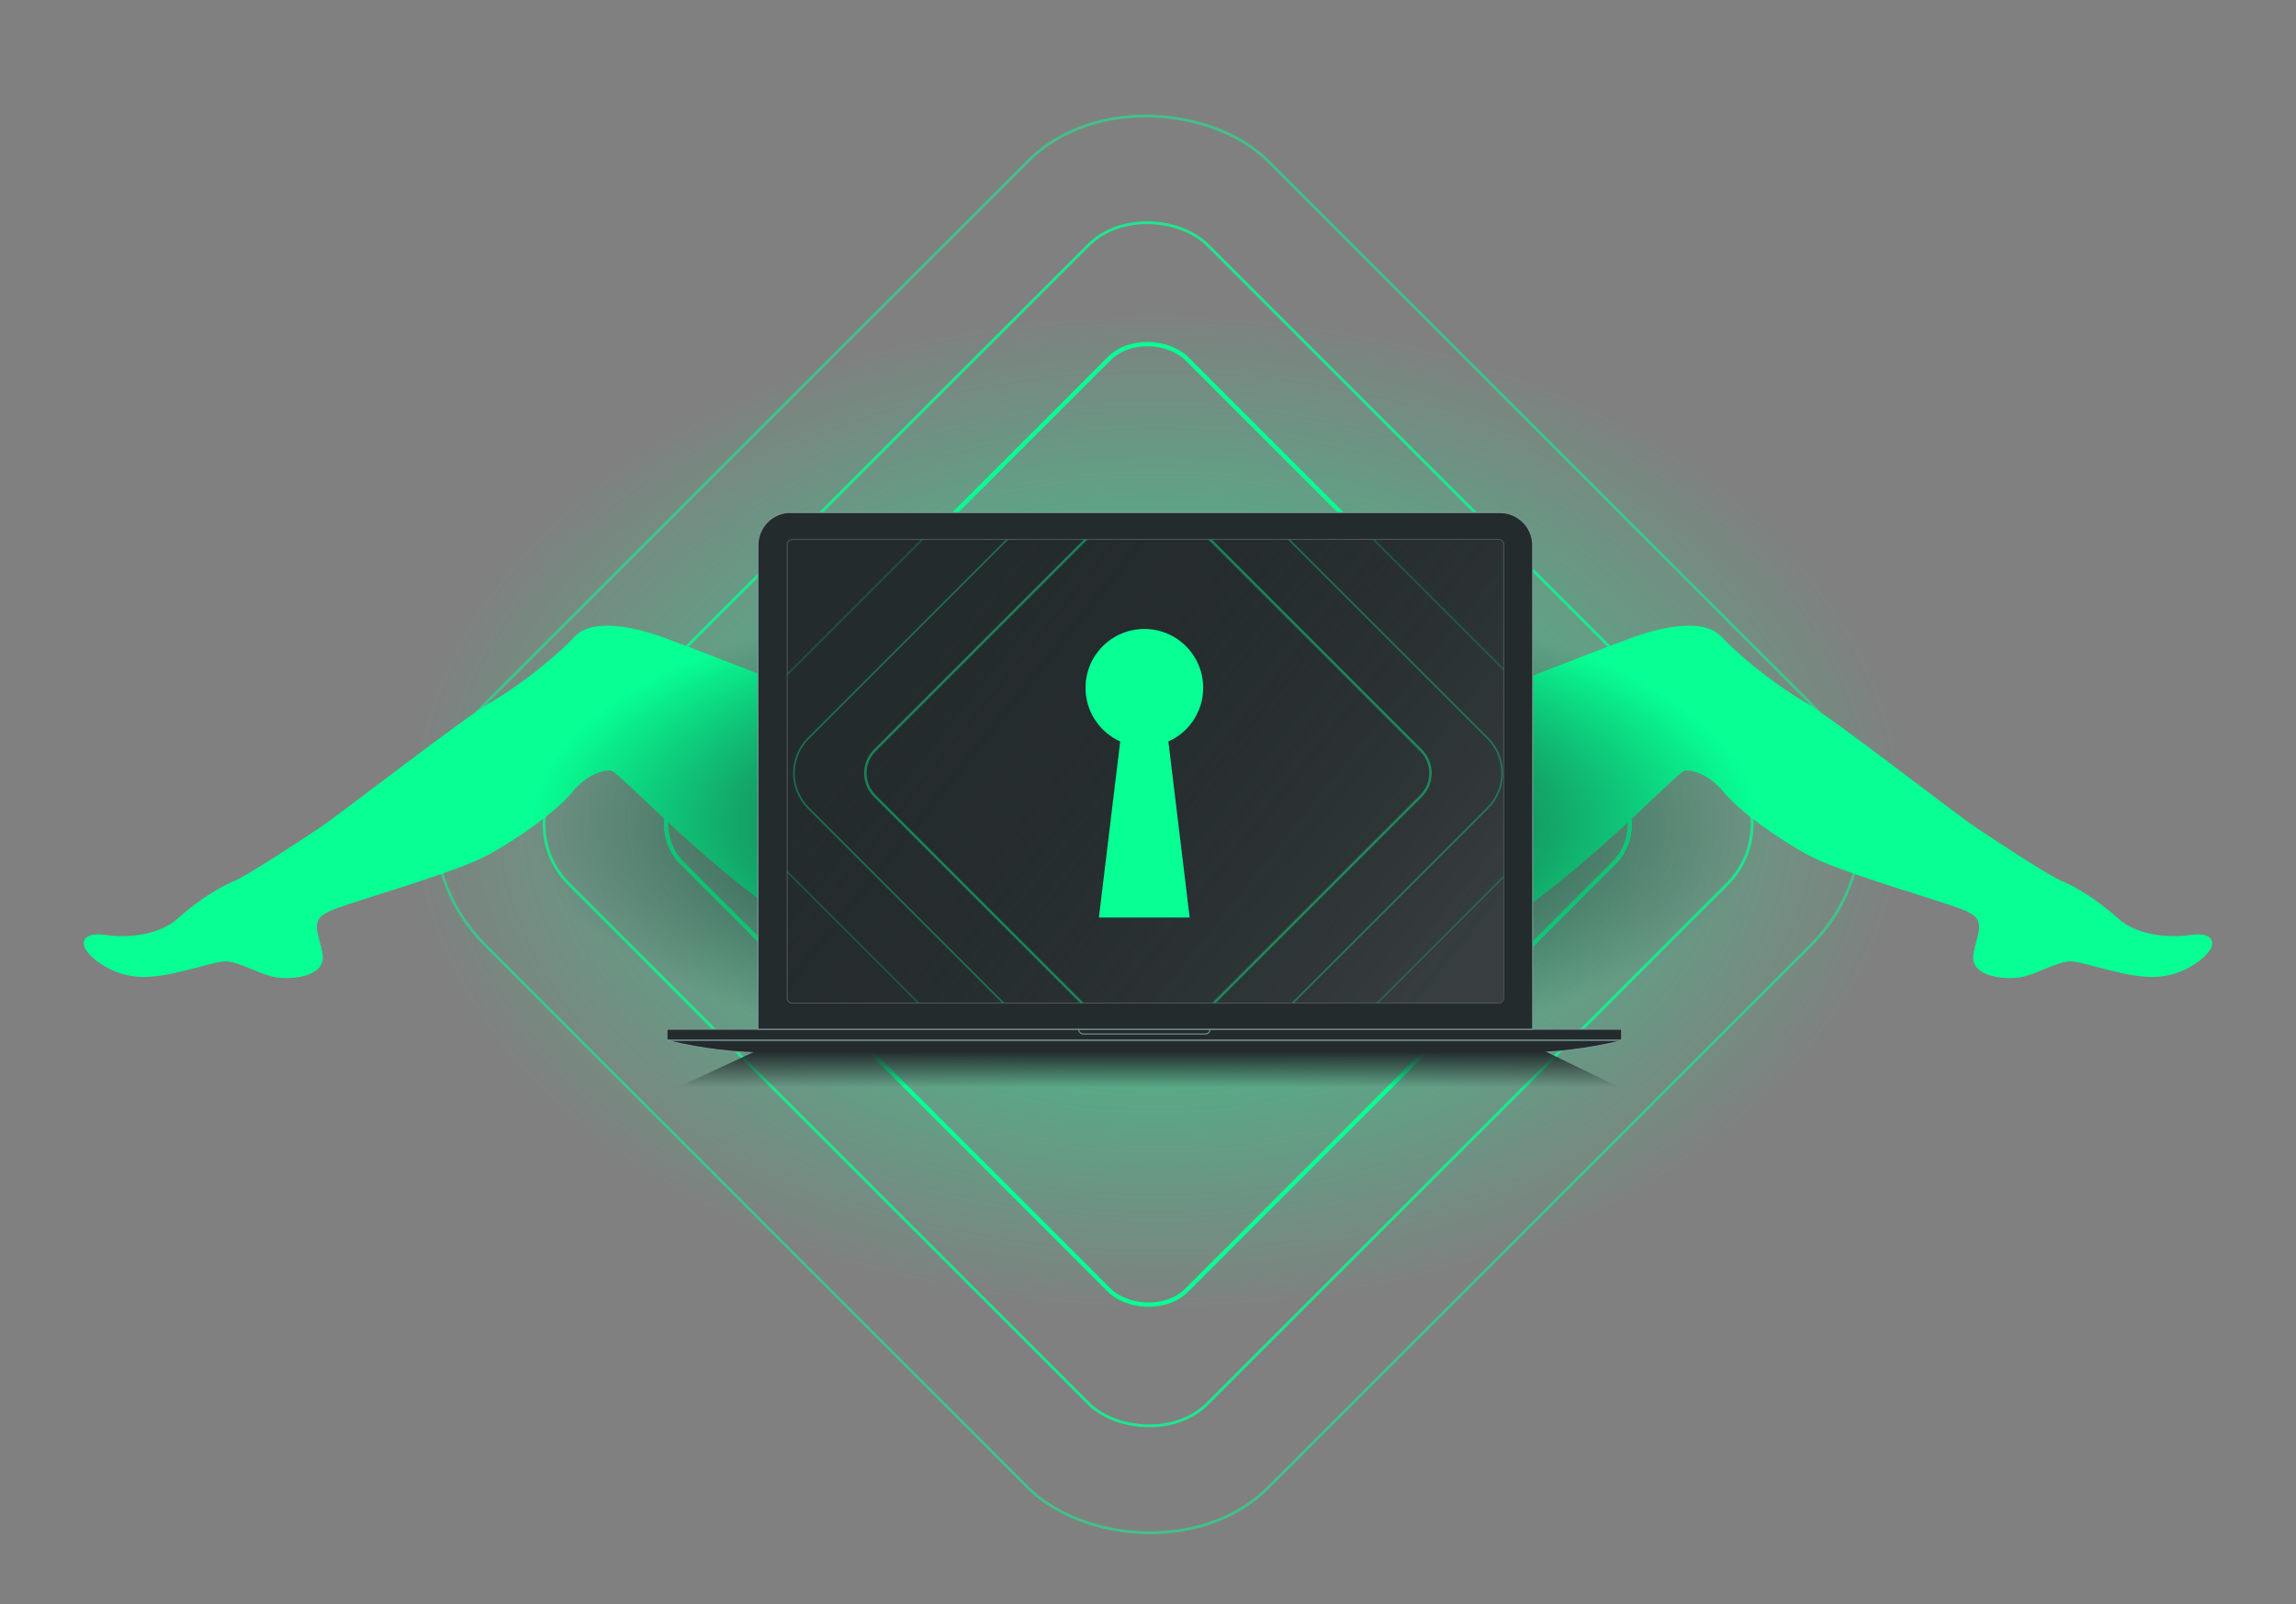 <?xml version="1.0" encoding="UTF-8"?>
<svg xmlns="http://www.w3.org/2000/svg" xmlns:xlink="http://www.w3.org/1999/xlink" version="1.1" viewBox="0 0 1545.5 1080">
  <rect x="0" y="0" width="1545.5" height="1080" fill="#808080" stroke="none"/>
  <!-- Generator: Adobe Illustrator 29.6.0, SVG Export Plug-In . SVG Version: 2.1.1 Build 207)  -->
  <defs>
    <style>
      .st0, .st1, .st2, .st3, .st4, .st5, .st6 {
        fill: none;
      }

      .st0, .st2, .st3, .st4, .st5, .st6 {
        stroke: #07ff94;
        stroke-miterlimit: 4;
      }

      .st0, .st3, .st5, .st6 {
        isolation: isolate;
      }

      .st0, .st5 {
        stroke-width: 1.1px;
      }

      .st0, .st6 {
        opacity: .8;
      }

      .st7, .st8 {
        fill: #242b2d;
        stroke: #7a9596;
      }

      .st7, .st8, .st9 {
        stroke-width: .7px;
      }

      .st7, .st9 {
        stroke-miterlimit: 10;
      }

      .st10 {
        fill: url(#linear-gradient2);
      }

      .st11 {
        fill: url(#radial-gradient);
      }

      .st12 {
        fill: url(#linear-gradient);
      }

      .st2 {
        stroke-width: 1.7px;
      }

      .st8 {
        stroke-linejoin: round;
      }

      .st13 {
        clip-path: url(#clippath-4);
      }

      .st14 {
        fill: #07ff94;
      }

      .st15 {
        opacity: .4;
      }

      .st9 {
        fill: url(#linear-gradient1);
        stroke: #475559;
      }

      .st3, .st5 {
        opacity: .5;
      }

      .st3, .st6 {
        stroke-width: 1.9px;
      }

      .st16 {
        fill: url(#radial-gradient1);
      }

      .st4 {
        stroke-width: 2.9px;
      }

      .st17 {
        clip-path: url(#clippath);
      }
    </style>
    <clipPath id="clippath">
      <rect class="st1" x="-18.1" y="-2" width="1581.8" height="1084"/>
    </clipPath>
    <radialGradient id="radial-gradient" cx="792.4" cy="568.2" fx="792.4" fy="568.2" r="1213.3" gradientTransform="translate(303.5 319.2) scale(.6 .4)" gradientUnits="userSpaceOnUse">
      <stop offset="0" stop-color="#07ff94"/>
      <stop offset="0" stop-color="#07ff94" stop-opacity="1"/>
      <stop offset="0" stop-color="#07ff94" stop-opacity=".8"/>
      <stop offset=".2" stop-color="#07ff94" stop-opacity=".6"/>
      <stop offset=".3" stop-color="#07ff94" stop-opacity=".4"/>
      <stop offset=".4" stop-color="#07ff94" stop-opacity=".3"/>
      <stop offset=".5" stop-color="#07ff94" stop-opacity=".2"/>
      <stop offset=".6" stop-color="#07ff94" stop-opacity=".1"/>
      <stop offset=".7" stop-color="#07ff94" stop-opacity="0"/>
      <stop offset=".8" stop-color="#07ff94" stop-opacity="0"/>
      <stop offset="1" stop-color="#07ff94" stop-opacity="0"/>
    </radialGradient>
    <radialGradient id="radial-gradient1" cx="770.3" cy="570.7" fx="770.3" fy="570.7" r="412.6" gradientTransform="translate(0 327.3) scale(1 .4)" gradientUnits="userSpaceOnUse">
      <stop offset="0" stop-color="#242b2d"/>
      <stop offset=".3" stop-color="#242b2d" stop-opacity=".9"/>
      <stop offset=".6" stop-color="#242b2d" stop-opacity=".5"/>
      <stop offset="1" stop-color="#242b2d" stop-opacity="0"/>
    </radialGradient>
    <clipPath id="clippath-1">
      <path class="st1" d="M533.2,364h475.6c1.6,0,3,1.3,3,3v305.1c0,1.6-1.3,3-3,3h-475.6c-1.6,0-3-1.3-3-3v-305.1c0-1.6,1.3-3,3-3Z"/>
    </clipPath>
    <linearGradient id="linear-gradient" x1="577.1" y1="718" x2="964.9" y2="407" gradientTransform="translate(0 1082) scale(1 -1)" gradientUnits="userSpaceOnUse">
      <stop offset="0" stop-color="#242b2d" stop-opacity="0"/>
      <stop offset="1" stop-color="#fff" stop-opacity=".1"/>
    </linearGradient>
    <linearGradient id="linear-gradient1" x1="576.9" y1="718.2" x2="965.2" y2="407.2" gradientTransform="translate(0 1082) scale(1 -1)" gradientUnits="userSpaceOnUse">
      <stop offset="0" stop-color="#242b2d"/>
      <stop offset="1" stop-color="#242b2d" stop-opacity=".1"/>
    </linearGradient>
    <linearGradient id="linear-gradient2" x1="773.1" y1="347.1" x2="773.1" y2="374.1" gradientTransform="translate(0 1082) scale(1 -1)" gradientUnits="userSpaceOnUse">
      <stop offset=".1" stop-color="#242b2d" stop-opacity="0"/>
      <stop offset="1" stop-color="#242b2d"/>
    </linearGradient>
    <clipPath id="clippath-4">
      <path class="st1" d="M1008.9,363.2c1.8,0,3.3,1.5,3.3,3.3v305.6c0,1.8-1.5,3.3-3.3,3.3h-475.7c-1.8,0-3.3-1.5-3.3-3.3v-305.6c0-1.8,1.5-3.3,3.3-3.3h475.7Z"/>
    </clipPath>
  </defs>
  <g id="Layer_2">
    <g class="st17">
      <ellipse class="st11" cx="792.5" cy="570.5" rx="869.7" ry="543.8"/>
    </g>
  </g>
  <g id="Layer_1">
    <g>
      <rect class="st3" x="399.8" y="182.1" width="745.9" height="745.9" rx="114.4" ry="114.4" transform="translate(-166.1 709) rotate(-45)"/>
      <rect class="st6" x="468.7" y="250.9" width="608.2" height="608.2" rx="56.7" ry="56.7" transform="translate(-166.1 709) rotate(-45)"/>
      <rect class="st4" x="532.5" y="314.8" width="480.4" height="480.4" rx="37" ry="37" transform="translate(-166.1 709) rotate(-45)"/>
    </g>
    <g>
      <path class="st14" d="M594.3,486.3s-130.7-51.2-150-57.9c-19.3-6.7-46-11.9-57.2,0-11.1,11.9-34.2,31.2-55.7,43.8-21.5,12.6-101,75-116.6,85.4-15.6,10.4-48.3,31.9-57.2,35.6-8.9,3.7-23,11.9-37.9,25.2-14.8,13.4-39.3,12.6-49,11.1s-15.6,1.5-14.1,7.4c1.5,5.9,16.3,19.3,36.4,20.8,20,1.5,49.7-10.4,58.7-10.4s22.3,8.4,32.7,10.5c10.4,2.1,35.6.6,32.7-15.7-3-16.3-9.7-23,7.4-29.7,17.1-6.7,83.2-25.2,104.7-37.1,21.5-11.9,46-29.7,55.7-41.6,9.7-11.9,20.8-15.6,26.7-14.8,5.9.7,93.5,98,164.1,124.7,70.5,26.7,81.7-129.9,81.7-129.9l-63.1-27.5Z"/>
      <path class="st14" d="M951.2,486.3s130.7-51.2,150-57.9c19.3-6.7,46-11.9,57.2,0,11.1,11.9,34.2,31.2,55.7,43.8,21.5,12.6,101,75,116.6,85.4,15.6,10.4,48.3,31.9,57.2,35.6,8.9,3.7,23,11.9,37.9,25.2,14.8,13.4,39.3,12.6,49,11.1,9.7-1.5,15.6,1.5,14.1,7.4s-16.3,19.3-36.4,20.8c-20,1.5-49.7-10.4-58.7-10.4s-22.3,8.4-32.7,10.5c-10.4,2.1-35.6.6-32.7-15.7,3-16.3,9.7-23-7.4-29.7-17.1-6.7-83.2-25.2-104.7-37.1-21.5-11.9-46-29.7-55.7-41.6-9.7-11.9-20.8-15.6-26.7-14.8s-93.5,98-164.1,124.7c-70.5,26.7-81.7-129.9-81.7-129.9l63.1-27.5Z"/>
    </g>
    <ellipse class="st16" cx="770.3" cy="570.7" rx="467.4" ry="201.5"/>
    <g>
      <path class="st7" d="M449.9,700.4c-.2,0-.3.3,0,.4,22.2,5.4,45.2,8.2,68.4,8.2h504.7c23.2,0,46.2-2.8,68.4-8.2.2,0,.2-.4,0-.4H449.9Z"/>
      <path class="st8" d="M1091.6,693H448.9v7.3h642.7v-7.3Z"/>
      <path class="st7" d="M726.1,693h88.4c0,1.8-1.4,3.2-3.2,3.2h-82c-1.8,0-3.2-1.4-3.2-3.2Z"/>
      <path class="st7" d="M532.2,345.1h477.5c12.1,0,22,9.9,22,22v325.9H510.2v-326c0-12.1,9.8-22,22-22Z"/>
      <rect class="st1" x="530.2" y="363.6" width="481.6" height="311" rx="3" ry="3"/>
      <path class="st12" d="M1008.8,364h-475.6c-1.6,0-3,1.3-3,3v305.1c0,1.6,1.3,3,3,3h475.6c1.6,0,3-1.3,3-3v-305.1c0-1.6-1.3-3-3-3Z"/>
      <path class="st9" d="M1008.9,363.2c1.8,0,3.3,1.5,3.3,3.3v305.6c0,1.8-1.5,3.3-3.3,3.3h-475.7c-1.8,0-3.3-1.5-3.3-3.3v-305.6c0-1.8,1.5-3.3,3.3-3.3h475.7Z"/>
      <path class="st10" d="M1095.9,734.9l-55.8-27H508.3l-58,27h645.6Z"/>
      <g>
        <path class="st14" d="M770.3,502.7c21.9,0,39.6-17.7,39.6-39.6s-17.7-39.6-39.6-39.6-39.6,17.7-39.6,39.6,17.7,39.6,39.6,39.6Z"/>
        <polygon class="st14" points="800.8 617.8 739.7 617.8 761 441.6 779.5 441.6 800.8 617.8"/>
      </g>
      <g class="st13">
        <g class="st15">
          <rect class="st5" x="554.1" y="301.9" width="437.3" height="437.3" rx="67.1" ry="67.1" transform="translate(-141.8 698.9) rotate(-45)"/>
          <rect class="st0" x="594.5" y="342.3" width="356.6" height="356.6" rx="33.3" ry="33.3" transform="translate(-141.8 698.9) rotate(-45)"/>
          <rect class="st2" x="631.9" y="379.7" width="281.7" height="281.7" rx="21.7" ry="21.7" transform="translate(-141.8 698.9) rotate(-45)"/>
        </g>
      </g>
    </g>
  </g>
</svg>